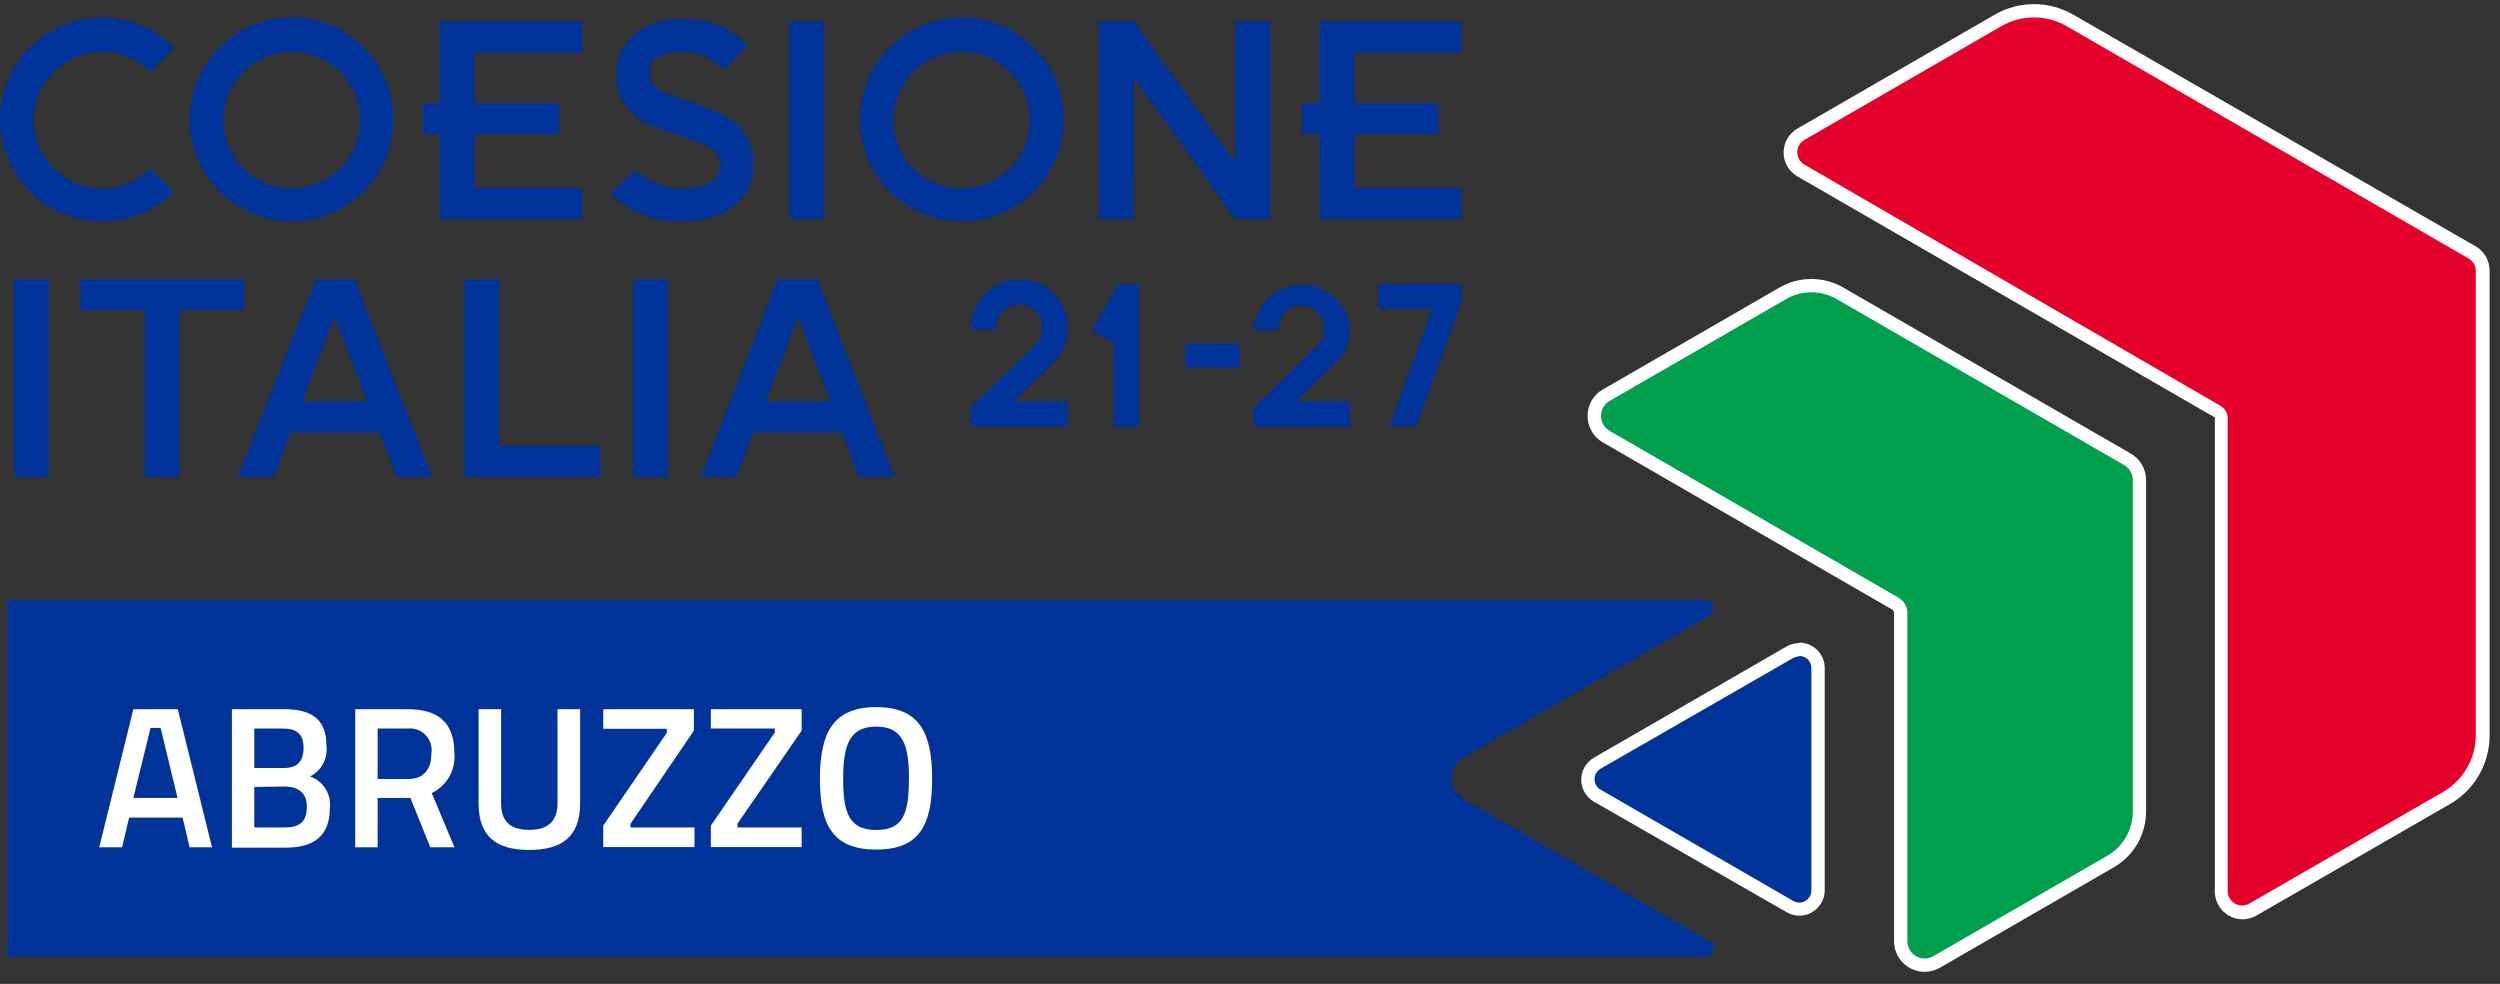 <svg width="155" height="61" viewBox="0 0 155 61" fill="none" xmlns="http://www.w3.org/2000/svg">
<rect x="0" y="0" width="155" height="61" fill="#333333" stroke="none"/>
<g id="logo-coesione-abruzzo-colore">
<g id="logo">
<path id="Vector" d="M139.038 56.554C138.691 56.554 138.359 56.417 138.114 56.172C137.869 55.927 137.732 55.595 137.732 55.248V25.913C137.732 25.828 137.71 25.744 137.668 25.671C137.625 25.597 137.565 25.535 137.492 25.492L111.645 10.573C111.451 10.456 111.29 10.291 111.179 10.094C111.067 9.897 111.009 9.674 111.009 9.447C111.009 9.221 111.067 8.998 111.179 8.801C111.29 8.603 111.451 8.438 111.645 8.322L123.848 1.282C124.533 0.887 125.309 0.679 126.1 0.679C126.89 0.679 127.666 0.887 128.351 1.282L153.282 15.676C153.472 15.791 153.63 15.953 153.74 16.146C153.85 16.339 153.909 16.557 153.912 16.779V45.582C153.908 46.369 153.699 47.142 153.304 47.823C152.909 48.503 152.342 49.069 151.661 49.462L139.653 56.382C139.465 56.487 139.254 56.547 139.038 56.554Z" fill="#E4002B"/>
<path id="Vector_2" d="M126.092 1.08C126.805 1.08 127.506 1.266 128.126 1.62L153.056 16.029C153.188 16.106 153.297 16.216 153.375 16.347C153.452 16.478 153.495 16.627 153.499 16.779V45.582C153.499 46.296 153.31 46.997 152.953 47.614C152.596 48.232 152.083 48.745 151.465 49.102L139.458 56.021C139.321 56.099 139.165 56.141 139.008 56.142C138.771 56.142 138.544 56.047 138.376 55.88C138.209 55.712 138.115 55.485 138.115 55.248V25.913C138.111 25.76 138.068 25.611 137.991 25.48C137.913 25.348 137.803 25.239 137.672 25.162L111.886 10.213C111.748 10.136 111.634 10.024 111.554 9.888C111.474 9.752 111.432 9.597 111.432 9.44C111.432 9.282 111.474 9.128 111.554 8.992C111.634 8.856 111.748 8.744 111.886 8.667L124.088 1.62C124.707 1.264 125.408 1.078 126.122 1.08M126.122 0.254C125.263 0.253 124.42 0.478 123.676 0.907L111.473 7.954C111.204 8.101 110.979 8.318 110.822 8.582C110.666 8.847 110.583 9.148 110.583 9.455C110.583 9.762 110.666 10.063 110.822 10.327C110.979 10.591 111.204 10.808 111.473 10.956L137.319 25.883C137.324 25.892 137.326 25.902 137.326 25.913C137.326 25.923 137.324 25.933 137.319 25.943V55.278C137.321 55.734 137.503 56.17 137.825 56.492C138.146 56.813 138.582 56.995 139.038 56.997C139.341 56.995 139.638 56.915 139.901 56.764L151.908 49.845C152.651 49.415 153.268 48.798 153.697 48.056C154.126 47.313 154.353 46.47 154.355 45.612V16.779C154.356 16.476 154.277 16.178 154.127 15.915C153.977 15.651 153.761 15.432 153.499 15.278L128.539 0.907C127.794 0.479 126.951 0.254 126.092 0.254H126.122Z" fill="white"/>
<path id="Vector_3" d="M119.33 59.841C118.932 59.841 118.55 59.683 118.269 59.402C117.987 59.12 117.829 58.738 117.829 58.34V37.988C117.829 37.873 117.799 37.76 117.741 37.661C117.683 37.562 117.599 37.481 117.499 37.425L99.57 27.068C99.35 26.934 99.168 26.746 99.041 26.521C98.914 26.297 98.848 26.043 98.848 25.785C98.848 25.527 98.914 25.273 99.041 25.049C99.168 24.824 99.35 24.635 99.57 24.502L110.52 18.183C111.059 17.873 111.669 17.71 112.291 17.71C112.912 17.71 113.523 17.873 114.062 18.183L131.886 28.472C132.111 28.602 132.299 28.789 132.431 29.014C132.563 29.239 132.633 29.494 132.636 29.755V50.333C132.633 50.956 132.468 51.568 132.156 52.108C131.844 52.647 131.396 53.096 130.857 53.41L120.058 59.639C119.838 59.77 119.587 59.84 119.33 59.841Z" fill="#009F4D"/>
<path id="Vector_4" d="M112.306 18.123C112.857 18.12 113.398 18.266 113.874 18.543L131.691 28.832C131.854 28.924 131.99 29.059 132.085 29.221C132.18 29.383 132.23 29.567 132.231 29.755V50.333C132.229 50.883 132.084 51.423 131.809 51.9C131.533 52.377 131.138 52.773 130.662 53.05L119.863 59.286C119.7 59.379 119.515 59.428 119.327 59.428C119.139 59.427 118.955 59.377 118.792 59.283C118.63 59.189 118.495 59.053 118.401 58.891C118.307 58.728 118.257 58.543 118.257 58.355V37.988C118.256 37.801 118.206 37.618 118.112 37.456C118.019 37.294 117.885 37.159 117.724 37.065L99.788 26.708C99.628 26.613 99.495 26.478 99.403 26.316C99.311 26.154 99.262 25.971 99.262 25.785C99.262 25.599 99.311 25.416 99.403 25.254C99.495 25.092 99.628 24.957 99.788 24.862L110.737 18.543C111.213 18.266 111.755 18.12 112.306 18.123ZM112.306 17.297C111.61 17.295 110.926 17.479 110.325 17.83L99.375 24.149C99.086 24.312 98.846 24.55 98.679 24.838C98.513 25.126 98.427 25.453 98.43 25.785C98.428 26.118 98.514 26.446 98.681 26.734C98.847 27.023 99.087 27.263 99.375 27.428L117.312 37.792C117.348 37.814 117.378 37.845 117.399 37.882C117.42 37.919 117.431 37.96 117.432 38.003V58.355C117.432 58.859 117.632 59.342 117.988 59.698C118.344 60.054 118.827 60.254 119.33 60.254C119.662 60.252 119.988 60.164 120.276 59.999L131.075 53.762C131.676 53.413 132.174 52.913 132.522 52.311C132.87 51.71 133.054 51.028 133.056 50.333V29.755C133.056 29.422 132.968 29.096 132.8 28.808C132.633 28.521 132.392 28.283 132.103 28.119L114.287 17.83C113.686 17.48 113.002 17.296 112.306 17.297Z" fill="white"/>
<path id="Vector_5" d="M111.555 56.374C111.353 56.371 111.154 56.316 110.978 56.217L99.03 49.32C98.854 49.217 98.708 49.071 98.606 48.894C98.505 48.718 98.451 48.518 98.451 48.314C98.451 48.111 98.505 47.91 98.606 47.734C98.708 47.557 98.854 47.411 99.03 47.308L110.978 40.412C111.153 40.308 111.352 40.254 111.555 40.254C111.864 40.254 112.16 40.377 112.378 40.595C112.596 40.813 112.719 41.109 112.719 41.417V55.211C112.719 55.366 112.688 55.52 112.628 55.664C112.567 55.807 112.478 55.936 112.366 56.044C112.149 56.255 111.858 56.373 111.555 56.374Z" fill="#003399"/>
<path id="Vector_6" d="M111.555 40.667C111.754 40.667 111.945 40.746 112.086 40.887C112.227 41.027 112.306 41.218 112.306 41.417V55.211C112.306 55.41 112.227 55.601 112.086 55.742C111.945 55.882 111.754 55.961 111.555 55.961C111.424 55.957 111.295 55.921 111.18 55.856L99.233 48.959C99.119 48.894 99.025 48.799 98.959 48.685C98.893 48.571 98.859 48.442 98.859 48.31C98.859 48.179 98.893 48.05 98.959 47.936C99.025 47.822 99.119 47.727 99.233 47.661L111.18 40.794C111.295 40.732 111.424 40.698 111.555 40.697M111.555 39.871C111.279 39.873 111.008 39.946 110.767 40.081L98.82 46.978C98.582 47.117 98.384 47.316 98.246 47.555C98.109 47.794 98.037 48.065 98.037 48.34C98.037 48.616 98.109 48.887 98.246 49.126C98.384 49.365 98.582 49.564 98.82 49.702L110.767 56.554C111.006 56.696 111.278 56.771 111.555 56.772C111.973 56.772 112.374 56.606 112.67 56.31C112.965 56.015 113.131 55.614 113.131 55.196V41.417C113.131 40.999 112.965 40.598 112.67 40.303C112.374 40.007 111.973 39.841 111.555 39.841V39.871Z" fill="white"/>
<path id="Vector_7" d="M105.987 58.355L90.692 49.522C90.478 49.387 90.302 49.2 90.18 48.978C90.058 48.756 89.994 48.507 89.994 48.254C89.994 48.001 90.058 47.752 90.18 47.53C90.302 47.308 90.478 47.121 90.692 46.986L105.987 38.16C106.086 38.105 106.164 38.018 106.208 37.913C106.251 37.808 106.258 37.692 106.227 37.582C106.203 37.471 106.139 37.371 106.049 37.301C105.958 37.231 105.846 37.195 105.732 37.2H0.433V59.316H105.732C105.846 59.32 105.958 59.285 106.049 59.215C106.139 59.145 106.203 59.045 106.227 58.933C106.26 58.824 106.254 58.707 106.21 58.602C106.166 58.496 106.087 58.409 105.987 58.355Z" fill="#003399"/>
<path id="Vector_8" d="M15.135 17.305H4.974V19.233H8.966V29.575H11.143V19.233H15.135V17.305ZM0.876 29.575H3.03V17.305H0.854L0.876 29.575ZM18.077 13.725C19.327 13.725 20.549 13.354 21.588 12.66C22.627 11.966 23.437 10.979 23.915 9.824C24.393 8.67 24.518 7.399 24.274 6.173C24.031 4.947 23.429 3.822 22.545 2.938C21.661 2.054 20.535 1.452 19.31 1.208C18.084 0.965 16.814 1.09 15.659 1.568C14.504 2.046 13.517 2.856 12.823 3.895C12.129 4.935 11.758 6.156 11.758 7.406C11.758 9.082 12.424 10.689 13.609 11.874C14.794 13.059 16.401 13.725 18.077 13.725ZM18.077 3.218C18.914 3.217 19.733 3.464 20.431 3.928C21.128 4.392 21.671 5.053 21.993 5.826C22.314 6.599 22.399 7.451 22.237 8.272C22.074 9.094 21.672 9.849 21.08 10.441C20.488 11.034 19.734 11.438 18.913 11.602C18.092 11.766 17.24 11.682 16.466 11.362C15.693 11.042 15.031 10.499 14.566 9.803C14.1 9.107 13.852 8.288 13.852 7.451C13.854 6.331 14.3 5.258 15.092 4.466C15.883 3.674 16.957 3.228 18.077 3.226V3.218ZM81.814 13.575H90.61V11.661H83.968V8.329H89.184V6.4H83.968V3.271H90.61V1.32H81.792V6.393H80.741V8.329H81.792L81.814 13.575ZM6.34 13.717C7.996 13.722 9.586 13.069 10.76 11.901L9.296 10.453C8.704 11.042 7.949 11.443 7.129 11.604C6.309 11.765 5.459 11.68 4.687 11.359C3.915 11.038 3.255 10.495 2.791 9.8C2.327 9.104 2.08 8.287 2.08 7.451C2.08 6.615 2.327 5.798 2.791 5.102C3.255 4.407 3.915 3.864 4.687 3.543C5.459 3.222 6.309 3.137 7.129 3.298C7.949 3.459 8.704 3.86 9.296 4.449L10.797 2.948C10.065 2.212 9.162 1.668 8.168 1.364C7.175 1.06 6.122 1.005 5.103 1.205C4.084 1.405 3.129 1.853 2.324 2.51C1.52 3.167 0.889 4.011 0.488 4.97C0.088 5.928 -0.07 6.971 0.028 8.005C0.127 9.039 0.479 10.033 1.053 10.898C1.627 11.764 2.406 12.475 3.32 12.968C4.234 13.461 5.256 13.721 6.295 13.725L6.34 13.717ZM70.302 4.832L76.576 13.575H78.752V1.32H76.576V10.063L70.28 1.32H68.126V13.582H70.28L70.302 4.832ZM51.098 1.32H48.944V13.582H51.098V1.32ZM36.088 13.582V11.661H29.409V8.329H34.662V6.4H29.409V3.271H36.088V1.32H27.255V6.393H26.212V8.329H27.255V13.582H36.088ZM19.578 17.335L14.73 29.575H16.981L18.032 26.821H23.533L24.584 29.575H26.79L21.972 17.305L19.578 17.335ZM18.73 24.892L20.741 19.639L22.76 24.892H18.73ZM65.949 7.406C65.949 6.156 65.579 4.935 64.885 3.895C64.19 2.856 63.203 2.046 62.049 1.568C60.894 1.09 59.623 0.965 58.398 1.208C57.172 1.452 56.046 2.054 55.162 2.938C54.279 3.822 53.677 4.947 53.433 6.173C53.189 7.399 53.314 8.67 53.792 9.824C54.271 10.979 55.081 11.966 56.12 12.66C57.159 13.354 58.381 13.725 59.63 13.725C60.46 13.725 61.282 13.562 62.049 13.244C62.815 12.926 63.512 12.461 64.099 11.874C64.685 11.287 65.151 10.591 65.468 9.824C65.786 9.057 65.949 8.236 65.949 7.406ZM59.63 11.684C58.793 11.685 57.973 11.438 57.276 10.973C56.579 10.509 56.035 9.848 55.714 9.074C55.393 8.301 55.308 7.449 55.471 6.627C55.634 5.805 56.038 5.05 56.63 4.458C57.222 3.866 57.977 3.462 58.799 3.299C59.621 3.136 60.472 3.221 61.246 3.542C62.02 3.863 62.681 4.407 63.145 5.104C63.61 5.801 63.857 6.621 63.856 7.459C63.856 8.579 63.41 9.654 62.618 10.446C61.826 11.239 60.751 11.684 59.63 11.684ZM30.948 17.305H28.786V29.575H37.236V27.646H30.948V17.305ZM48.208 17.305L43.443 29.575H45.649L46.7 26.821H52.201L53.259 29.575H55.465L50.677 17.305H48.208ZM47.458 24.892L49.477 19.639L51.488 24.892H47.458ZM46.707 10.115C46.724 9.495 46.557 8.884 46.227 8.359C45.931 7.895 45.52 7.515 45.034 7.256C44.528 7 44.01 6.769 43.48 6.565C42.925 6.348 42.407 6.175 41.934 6.033C41.501 5.91 41.095 5.704 40.741 5.425C40.593 5.317 40.472 5.176 40.389 5.013C40.305 4.85 40.261 4.67 40.261 4.487C40.254 4.3 40.296 4.114 40.385 3.949C40.473 3.784 40.604 3.646 40.764 3.549C41.193 3.315 41.679 3.203 42.167 3.226C42.669 3.183 43.174 3.263 43.639 3.459C44.103 3.655 44.512 3.961 44.831 4.352L46.332 2.851C45.911 2.297 45.345 1.871 44.696 1.62C43.947 1.32 43.146 1.172 42.34 1.185C41.26 1.129 40.196 1.459 39.338 2.115C38.968 2.428 38.676 2.821 38.483 3.265C38.291 3.709 38.203 4.191 38.227 4.674C38.2 5.401 38.437 6.113 38.895 6.678C39.319 7.2 39.873 7.601 40.501 7.841C41.131 8.089 41.769 8.307 42.4 8.494C42.962 8.652 43.502 8.881 44.006 9.177C44.201 9.272 44.367 9.419 44.485 9.601C44.603 9.784 44.668 9.995 44.674 10.213C44.675 10.43 44.618 10.644 44.508 10.831C44.399 11.019 44.241 11.173 44.051 11.278C43.544 11.574 42.963 11.715 42.377 11.684C41.264 11.705 40.187 11.29 39.375 10.528L37.874 12.029C38.447 12.6 39.133 13.046 39.887 13.338C40.642 13.63 41.449 13.762 42.257 13.725C43.431 13.791 44.59 13.446 45.537 12.749C45.924 12.432 46.232 12.029 46.435 11.571C46.638 11.114 46.732 10.615 46.707 10.115ZM39.255 29.575H41.409V17.305H39.255V29.575ZM83.698 20.337C83.616 19.603 83.266 18.926 82.716 18.434C82.165 17.942 81.453 17.67 80.715 17.67C79.977 17.67 79.264 17.942 78.714 18.434C78.164 18.926 77.814 19.603 77.732 20.337V20.457H79.278V20.337C79.275 20.147 79.311 19.958 79.383 19.783C79.455 19.608 79.562 19.449 79.698 19.316C79.973 19.073 80.33 18.945 80.696 18.956C81.063 18.968 81.411 19.118 81.67 19.378C81.929 19.637 82.08 19.985 82.091 20.351C82.103 20.718 81.974 21.075 81.732 21.35L77.732 25.282V26.438H83.698V24.892H80.366L82.858 22.438C83.131 22.162 83.347 21.834 83.491 21.473C83.636 21.112 83.706 20.725 83.698 20.337ZM85.454 17.612V19.158H88.794L86.137 26.438H87.803L90.632 18.64V17.612H85.454ZM67.675 20.532L69.034 21.237V21.17V26.46H70.61V17.612H69.334L67.675 20.532ZM73.492 22.783H76.861V21.282H73.492V22.783ZM66.197 20.322C66.197 19.525 65.881 18.762 65.318 18.199C64.755 17.636 63.991 17.32 63.195 17.32C62.399 17.32 61.636 17.636 61.072 18.199C60.51 18.762 60.193 19.525 60.193 20.322V20.442H61.739V20.322C61.736 20.131 61.773 19.942 61.846 19.767C61.92 19.591 62.029 19.432 62.167 19.301C62.436 19.032 62.8 18.881 63.18 18.881C63.56 18.881 63.925 19.032 64.193 19.301C64.462 19.571 64.613 19.937 64.613 20.318C64.613 20.699 64.462 21.065 64.193 21.335L60.193 25.267V26.423H66.197V24.892H62.843L65.356 22.438C65.63 22.162 65.846 21.834 65.99 21.473C66.135 21.112 66.205 20.725 66.197 20.337V20.322Z" fill="#003399"/>
<path id="Vector_9" d="M8.268 43.969H11.023L13.146 52.532H11.751L11.323 50.693H8.006L7.57 52.532H6.152L8.268 43.969ZM8.268 49.47H11.008L9.957 45.132H9.334L8.268 49.47Z" fill="white"/>
<path id="Vector_10" d="M17.627 43.969C19.323 43.969 20.238 44.607 20.238 46.22C20.288 46.606 20.218 46.998 20.037 47.342C19.855 47.685 19.572 47.965 19.225 48.141C19.627 48.281 19.968 48.556 20.191 48.918C20.414 49.28 20.505 49.709 20.448 50.13C20.448 51.879 19.383 52.554 17.724 52.554H14.377V43.969H17.627ZM15.765 45.17V47.616H17.597C18.445 47.616 18.82 47.196 18.82 46.355C18.82 45.515 18.4 45.17 17.552 45.17H15.765ZM15.765 48.794V51.301H17.649C18.512 51.301 19.023 51.023 19.023 50.003C19.023 48.982 18.272 48.764 17.627 48.764L15.765 48.794Z" fill="white"/>
<path id="Vector_11" d="M23.413 49.477V52.532H22.024V43.969H25.274C27.158 43.969 28.171 44.794 28.171 46.693C28.218 47.2 28.108 47.709 27.858 48.151C27.607 48.594 27.226 48.95 26.767 49.17L28.178 52.532H26.677L25.447 49.477H23.413ZM25.274 45.17H23.413V48.299H25.297C26.347 48.299 26.745 47.609 26.745 46.723C26.779 46.519 26.764 46.309 26.704 46.111C26.643 45.913 26.537 45.732 26.395 45.581C26.252 45.431 26.077 45.316 25.883 45.244C25.688 45.173 25.48 45.147 25.274 45.17Z" fill="white"/>
<path id="Vector_12" d="M32.809 51.451C33.957 51.451 34.565 50.941 34.565 49.792V43.969H35.968V49.8C35.968 51.856 34.858 52.697 32.809 52.697C30.76 52.697 29.672 51.856 29.672 49.8V43.969H31.068V49.8C31.068 50.956 31.668 51.451 32.809 51.451Z" fill="white"/>
<path id="Vector_13" d="M37.402 43.969H43.023V45.297L39.09 51.076V51.301H43.06V52.517H37.402V51.188L41.342 45.432V45.185H37.402V43.969Z" fill="white"/>
<path id="Vector_14" d="M44.073 43.969H49.702V45.297L45.724 51.068V51.301H49.702V52.517H44.073V51.188L48.036 45.417V45.17H44.073V43.969Z" fill="white"/>
<path id="Vector_15" d="M50.835 48.299C50.835 45.44 51.645 43.841 54.325 43.841C57.004 43.841 57.792 45.425 57.792 48.299C57.792 51.173 56.996 52.674 54.325 52.674C51.653 52.674 50.835 51.181 50.835 48.299ZM56.358 48.299C56.358 46.175 55.968 45.05 54.325 45.05C52.681 45.05 52.276 46.175 52.276 48.299C52.276 50.423 52.659 51.459 54.325 51.459C55.991 51.459 56.351 50.468 56.351 48.299H56.358Z" fill="white"/>
</g>
</g>
</svg>
